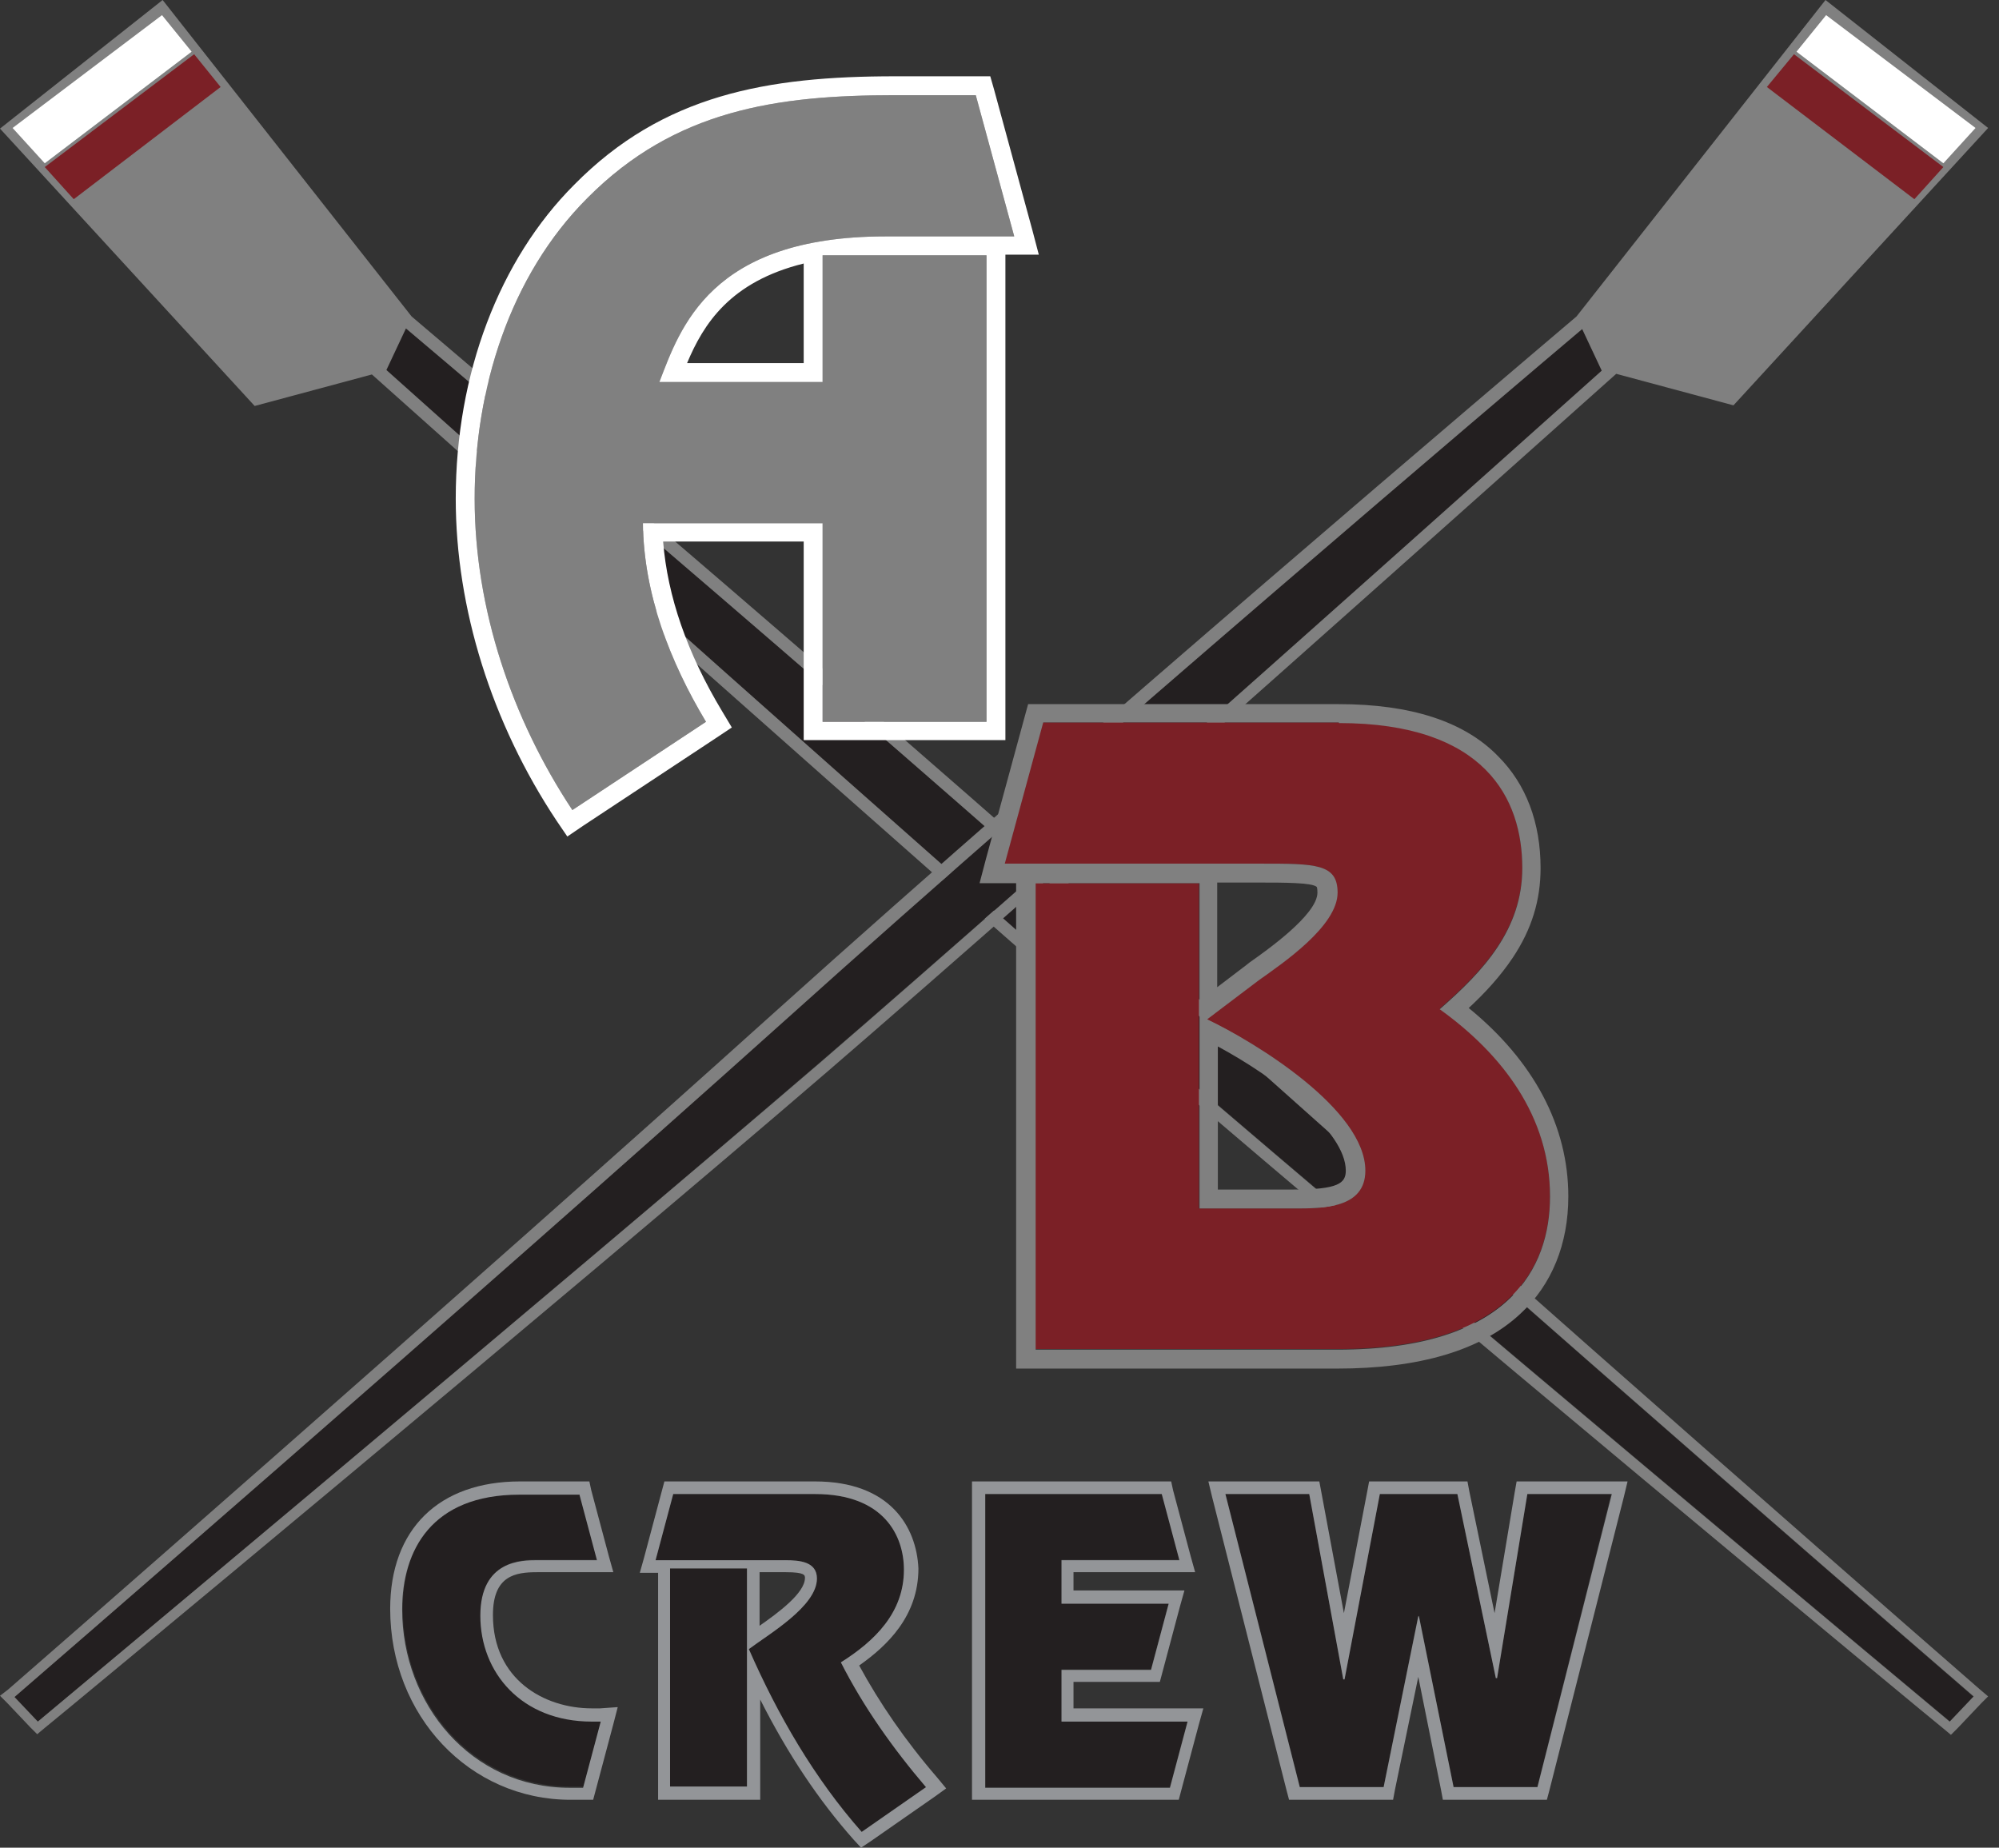 <svg xmlns="http://www.w3.org/2000/svg" width="132" height="122" viewBox="0 0 132 122" fill="none"><rect x="0" y="0" width="132" height="122" fill="#333333" stroke="none"/><path d="M130.325 112.052L128.785 113.675C128.785 113.675 94.07 84.705 77.046 70.053C60.022 55.402 24.308 23.351 24.308 23.351L26.181 21.145C26.181 21.145 58.274 48.242 79.377 67.264C100.522 86.328 130.325 112.052 130.325 112.052Z" fill="#231F20"></path><path d="M130.741 111.552C130.491 111.344 100.855 85.496 79.96 66.682C60.397 49.075 31.052 24.184 27.18 20.895L10.739 0L0 8.491L16.816 26.806L24.558 24.725C29.969 29.553 61.104 57.4 76.505 70.678C93.321 85.163 128.035 113.925 128.327 114.133L128.826 114.549L129.284 114.091L130.824 112.468L131.282 112.01L130.741 111.552ZM128.743 113.675C128.743 113.675 94.029 84.705 77.004 70.053C61.853 56.942 31.801 30.052 25.515 24.433L26.806 21.686C31.301 25.474 59.98 49.824 79.419 67.306C100.564 86.328 130.325 112.01 130.325 112.01L128.743 113.675Z" fill="#808080"></path><path d="M0.832 8.45L10.697 0.999L12.654 3.413L2.955 10.781L0.832 8.45Z" fill="white"></path><path d="M2.955 11.03L12.82 3.58L14.568 5.744L4.87 13.153L2.955 11.03Z" fill="#7B2026"></path><path d="M0.957 112.052L2.497 113.675C2.497 113.675 37.212 84.705 54.236 70.053C71.26 55.402 106.974 23.393 106.974 23.393L105.101 21.187C105.101 21.187 73.008 48.284 51.905 67.306C30.718 86.328 0.957 112.052 0.957 112.052Z" fill="#231F20"></path><path d="M0 111.969L0.458 112.426L1.998 114.05L2.456 114.508L2.955 114.091C3.247 113.883 37.961 85.121 54.777 70.636C70.178 57.358 101.313 29.511 106.724 24.683L114.466 26.764L131.282 8.45L120.543 0L104.102 20.895C100.231 24.184 70.886 49.075 51.322 66.682C30.427 85.496 0.749 111.386 0.541 111.552L0 111.969ZM0.957 112.052C0.957 112.052 30.718 86.328 51.864 67.348C71.302 49.866 99.981 25.515 104.476 21.728L105.767 24.475C99.481 30.094 69.387 57.025 54.236 70.095C37.212 84.705 2.497 113.675 2.497 113.675L0.957 112.052Z" fill="#808080"></path><path d="M130.45 8.45L120.585 0.999L118.628 3.413L128.327 10.781L130.45 8.45Z" fill="white"></path><path d="M128.327 11.03L118.462 3.58L116.672 5.744L126.412 13.153L128.327 11.03Z" fill="#7B2026"></path><path d="M65.141 47.66H54.319V34.548H42.456C42.498 39.21 44.246 43.705 46.619 47.66L37.795 53.487C33.799 47.451 31.343 40.209 31.343 32.925C31.343 25.724 33.632 18.231 38.794 13.07C44.579 7.243 51.322 6.285 59.106 6.285H64.434L66.973 15.609H58.482C46.869 15.609 44.912 21.686 43.539 25.224H54.319V16.858H65.141V47.66Z" fill="#808080"></path><path d="M64.434 6.285L66.973 15.609H58.482C46.869 15.609 44.912 21.686 43.539 25.224H54.319V16.858H65.142V47.66H54.319V34.548H42.456C42.498 39.21 44.246 43.705 46.619 47.66L37.795 53.487C33.799 47.451 31.343 40.209 31.343 32.925C31.343 25.724 33.632 18.231 38.794 13.07C44.579 7.243 51.322 6.285 59.106 6.285H64.434ZM65.391 5.037H64.434H59.106C50.656 5.037 43.788 6.244 37.919 12.196C32.966 17.149 30.094 24.683 30.094 32.925C30.094 40.167 32.467 47.743 36.754 54.194L37.462 55.235L38.502 54.528L47.327 48.7L48.325 48.034L47.701 46.993C45.37 43.123 44.08 39.376 43.788 35.755H53.071V47.618V48.867H54.319H65.142H66.39V47.618V16.816H66.973H68.596L68.18 15.234L65.641 5.911L65.391 5.037ZM45.37 23.975C46.452 21.395 48.201 18.606 53.071 17.399V23.975H45.37Z" fill="white"></path><path d="M68.347 89.117V58.315H79.169V79.793H85.412C87.327 79.793 90.116 79.793 90.116 77.296C90.116 73.258 82.832 68.805 79.668 67.306L83.082 64.725C84.663 63.602 88.284 61.146 88.284 58.94C88.284 57.025 86.828 57.025 83.206 57.025H66.307L68.846 47.701H88.409C98.066 47.701 100.522 52.696 100.522 57.275C100.522 61.312 97.983 64.059 95.069 66.598C99.19 69.554 102.353 73.674 102.353 78.961C102.353 83.664 99.689 89.075 88.326 89.075H68.347V89.117Z" fill="#7B2026"></path><path d="M88.409 47.743C98.066 47.743 100.522 52.738 100.522 57.316C100.522 61.354 97.983 64.101 95.069 66.64C99.19 69.595 102.353 73.716 102.353 79.002C102.353 83.706 99.689 89.117 88.326 89.117H68.388V58.315H79.21V79.793H85.454C87.369 79.793 90.158 79.793 90.158 77.296C90.158 73.258 82.873 68.805 79.71 67.306L83.123 64.725C84.705 63.602 88.326 61.146 88.326 58.94C88.326 57.025 86.869 57.025 83.248 57.025H66.349L68.888 47.701H88.409M88.409 46.494H68.846H67.889L67.639 47.41L65.1 56.733L64.684 58.315H66.307H67.098V89.117V90.366H68.347H88.284C93.737 90.366 97.816 89.159 100.397 86.744C102.478 84.83 103.561 82.124 103.561 79.002C103.561 74.341 101.271 70.053 96.984 66.557C98.025 65.599 99.065 64.476 99.898 63.227C101.146 61.354 101.729 59.439 101.729 57.316C101.729 54.319 100.772 51.78 98.94 49.949C96.693 47.618 93.113 46.494 88.409 46.494ZM80.418 58.274H83.206C84.746 58.274 86.661 58.274 86.953 58.565C86.953 58.565 86.994 58.648 86.994 58.94C86.994 60.396 83.623 62.769 82.499 63.56L82.291 63.726L80.376 65.183V58.274H80.418ZM80.418 78.544V69.096C84.205 71.135 88.867 74.674 88.867 77.296C88.867 78.128 88.368 78.544 85.412 78.544H80.418Z" fill="#808080"></path><path d="M38.544 117.963H37.67C31.135 117.963 26.598 112.427 26.598 106.183C26.598 102.27 28.554 98.607 34.34 98.607H38.294L39.46 102.978H35.505C34.506 102.978 31.759 102.978 31.759 106.641C31.759 110.512 34.673 113.883 39.709 113.592L38.544 117.963Z" fill="#231F20"></path><path d="M38.252 98.649L39.418 103.019H35.464C34.465 103.019 31.718 103.019 31.718 106.682C31.718 110.429 34.423 113.675 39.085 113.675C39.293 113.675 39.46 113.675 39.668 113.675L38.502 118.046H37.628C31.093 118.046 26.556 112.51 26.556 106.266C26.556 102.353 28.512 98.691 34.298 98.691H38.252M38.918 97.817H38.294H34.34C28.97 97.817 25.765 100.98 25.765 106.225C25.765 113.301 31.01 118.837 37.67 118.837H38.544H39.168L39.335 118.212L40.5 113.842L40.791 112.718L39.626 112.801C39.46 112.801 39.251 112.801 39.085 112.801C35.922 112.801 32.55 110.886 32.55 106.641C32.55 104.018 34.048 103.81 35.464 103.81H39.418H40.5L40.209 102.77L39.043 98.399L38.918 97.817Z" fill="#939598"></path><path d="M53.82 98.649C58.398 98.649 59.689 101.438 59.689 103.644C59.689 106.474 57.774 108.347 55.526 109.763C57.025 112.718 58.981 115.465 61.146 118.004L56.9 120.959C53.778 117.421 51.364 113.259 49.449 108.888C50.781 107.889 53.945 106.058 53.945 104.227C53.945 102.936 52.405 103.019 51.489 103.019H43.289L44.454 98.649H53.82ZM49.324 117.962H44.246V103.561H49.324V117.962Z" fill="#231F20"></path><path d="M53.82 98.649C58.398 98.649 59.689 101.438 59.689 103.644C59.689 106.474 57.774 108.347 55.526 109.763C57.025 112.718 58.981 115.465 61.146 118.004L56.9 120.959C53.778 117.421 51.364 113.259 49.449 108.888C50.781 107.889 53.945 106.058 53.945 104.227C53.945 103.103 52.779 103.019 51.864 103.019C51.739 103.019 51.614 103.019 51.489 103.019H43.289L44.455 98.649H53.82ZM49.325 103.561V117.962H44.246V103.561H49.325ZM53.82 97.817H44.496H43.872L43.705 98.441L42.54 102.811L42.248 103.852H43.331H43.456V118.004V118.837H44.288H49.366H50.199V118.004V112.218C52.03 115.84 54.07 118.878 56.359 121.459L56.858 122L57.483 121.584L61.728 118.628L62.478 118.087L61.895 117.38C59.772 114.924 58.066 112.427 56.734 109.971C58.565 108.68 60.646 106.724 60.646 103.561C60.521 100.813 58.773 97.817 53.82 97.817ZM50.157 103.81H51.531H51.697H51.905C53.154 103.81 53.154 104.018 53.154 104.185C53.154 105.184 51.406 106.474 50.157 107.348V103.81Z" fill="#939598"></path><path d="M77.879 102.978H70.095V105.85H77.171L76.005 110.22H70.095V113.634H78.42L77.254 118.004H65.058V98.649H76.755L77.879 102.978Z" fill="#231F20"></path><path d="M76.713 98.649L77.879 103.019H70.095V105.892H77.171L76.005 110.262H70.095V113.675H78.42L77.254 118.046H65.058V98.649H76.713ZM77.337 97.817H76.713H65.017H64.184V98.649V118.004V118.837H65.017H77.213H77.837L78.003 118.212L79.169 113.842L79.46 112.801H78.378H70.886V111.053H75.964H76.588L76.755 110.429L77.92 106.058L78.212 105.017H77.129H70.886V103.81H77.837H78.919L78.628 102.77L77.462 98.399L77.337 97.817Z" fill="#939598"></path><path d="M101.521 117.962H95.985L93.696 106.682H93.654L91.365 117.962H85.829L80.917 98.649H86.453L88.701 110.886H88.784L91.115 98.649H96.235L98.774 110.803H98.857L100.855 98.649H106.391L101.521 117.962Z" fill="#231F20"></path><path d="M106.433 98.649L101.521 118.004H95.985L93.696 106.724H93.654L91.365 118.004H85.829L80.917 98.649H86.453L88.701 110.886H88.784L91.115 98.649H96.235L98.774 110.803H98.857L100.855 98.649H106.433ZM107.473 97.817H106.391H100.855H100.147L100.022 98.524L98.691 106.516L97.026 98.483L96.901 97.817H96.235H91.115H90.407L90.282 98.483L88.742 106.516L87.244 98.483L87.119 97.817H86.411H80.875H79.793L80.043 98.857L84.955 118.212L85.121 118.837H85.787H91.323H91.989L92.114 118.171L93.654 110.72L95.153 118.171L95.277 118.837H95.943H101.479H102.145L102.312 118.212L107.223 98.857L107.473 97.817Z" fill="#939598"></path></svg>